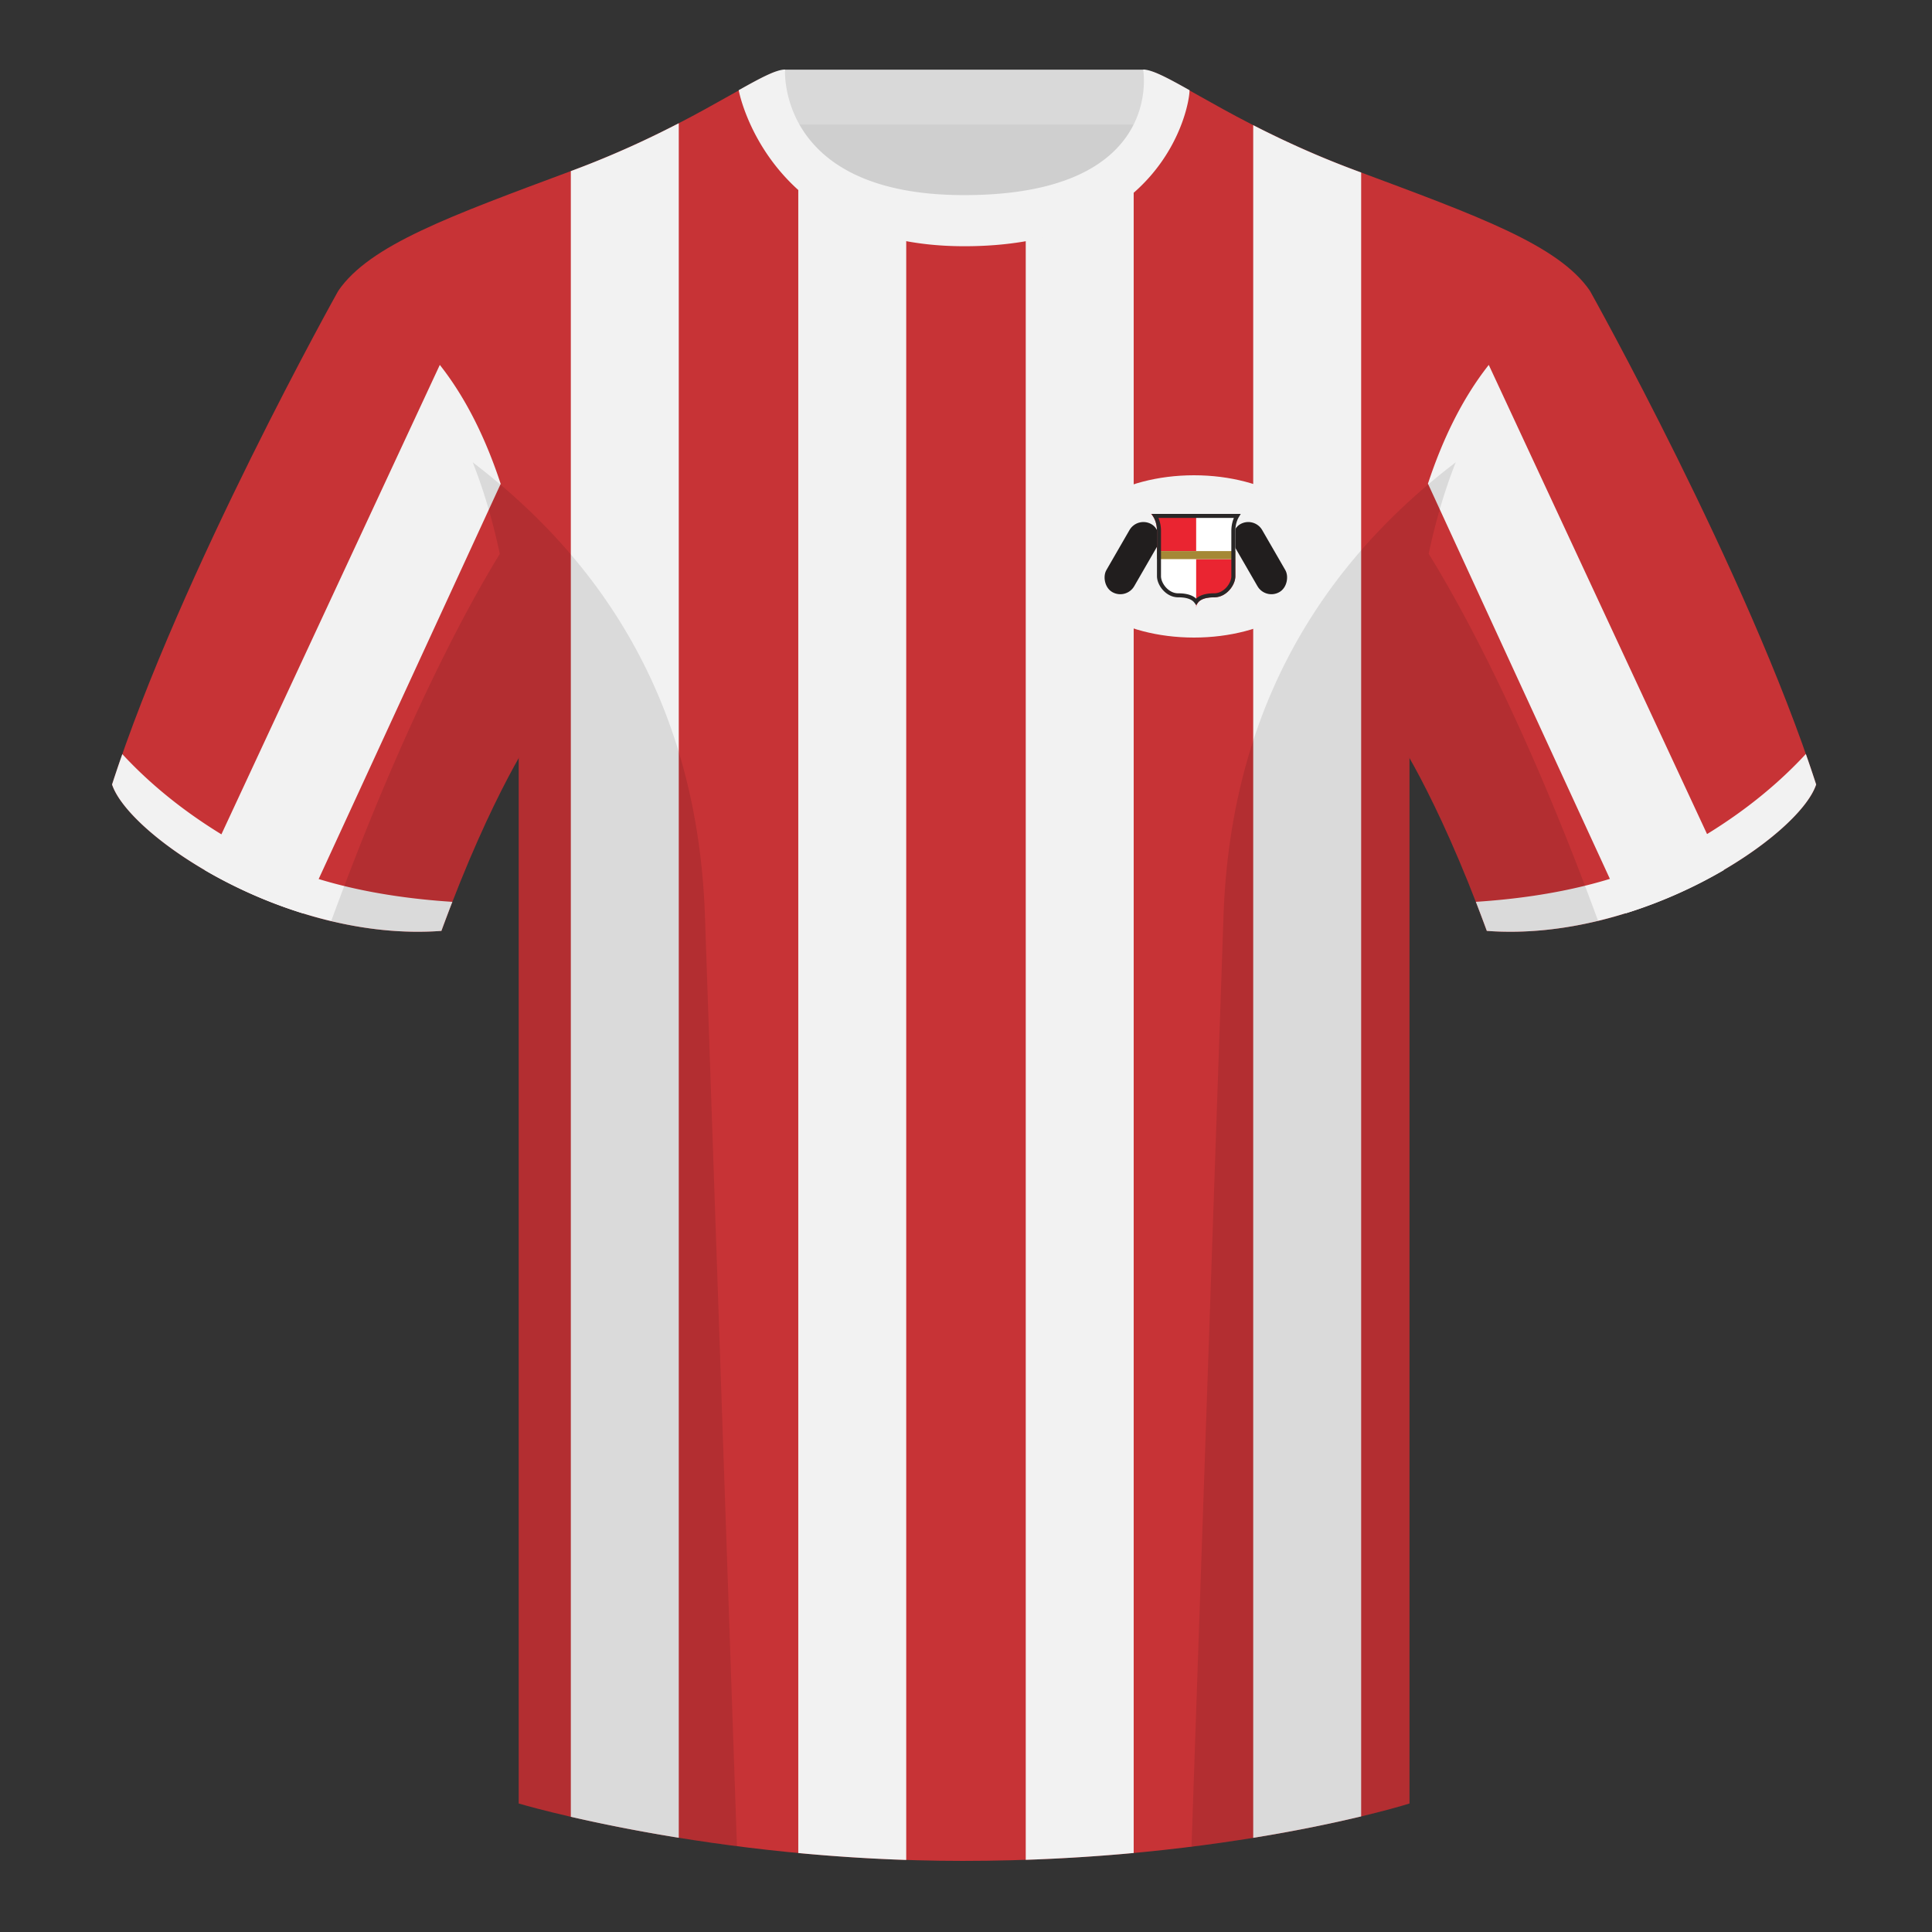 <?xml version="1.0" encoding="utf-8"?><svg width="500" height="500" viewBox="0 0 500 500" fill="none" xmlns="http://www.w3.org/2000/svg"><rect x="0" y="0" width="500" height="500" fill="#333333" stroke="none"/><path fill-rule="evenodd" clip-rule="evenodd" d="M203.003 109.223h93.644V21.928h-93.644v87.295Z" fill="#CFCFCF"/><path fill-rule="evenodd" clip-rule="evenodd" d="M202.864 32.228h93.458v-14.2h-93.458v14.2Z" fill="#D9D9D9"/><path fill-rule="evenodd" clip-rule="evenodd" d="M87.547 75.258S46.785 148.06 29 203.03c4.445 13.375 45.208 40.86 85.232 37.885 13.34-36.4 24.46-52 24.46-52S141.655 93.83 87.547 75.26Zm323.925 0s40.763 72.801 58.548 127.771c-4.445 13.375-45.208 40.86-85.232 37.885-13.34-36.4-24.46-52-24.46-52s-2.963-95.085 51.144-113.655Z" fill="#C73336"/><path fill-rule="evenodd" clip-rule="evenodd" d="M249.511 57.703c-50.082 0-47.798-39.47-48.743-39.14-7.516 2.618-24.132 14.936-52.438 25.494-31.873 11.886-52.626 19.316-60.783 31.2 11.115 8.915 46.695 28.97 46.695 120.345v271.14s49.657 14.856 114.885 14.856c68.929 0 115.648-14.856 115.648-14.856v-271.14c0-91.375 35.58-111.43 46.699-120.345-8.156-11.885-28.909-19.315-60.782-31.2-28.36-10.576-44.982-22.919-52.478-25.508-.927-.32 4.177 39.154-48.703 39.154Z" fill="#C73336"/><path fill-rule="evenodd" clip-rule="evenodd" d="M113.823 94.436c7.056 8.939 12.121 19.734 15.753 30.785L78.378 236.376a123.106 123.106 0 0 1-25.39-11.186l60.835-130.755Zm271.468 0 60.834 130.754a123.162 123.162 0 0 1-25.38 11.183l-51.192-111.198c3.631-11.035 8.691-21.813 15.738-30.74ZM265.462 56.275c15.676-3.094 23.748-10.752 27.937-18.367v441.644a478.805 478.805 0 0 1-27.937 1.768V56.275Zm58.867-23.88c7.325 3.753 16.071 7.824 26.363 11.663l1.574.586v425.441c-6.829 1.637-16.283 3.657-27.937 5.546V32.395Zm-89.797 448.958a460.4 460.4 0 0 1-27.937-1.79V37.808c4.477 7.684 12.681 15.434 27.937 18.512v425.033Zm-58.867-5.74c-11.439-1.847-20.935-3.817-27.936-5.43V44.282l.601-.224c10.751-4.01 19.815-8.274 27.335-12.164v443.719Z" fill="#F2F2F2"/><path fill-rule="evenodd" clip-rule="evenodd" d="M467.353 195.129a339.495 339.495 0 0 1 2.667 7.899c-4.445 13.375-45.208 40.86-85.232 37.885a431.342 431.342 0 0 0-2.835-7.519c20.795-1.358 37.993-5.637 51.594-12.837 13.428-7.109 24.697-15.585 33.806-25.428Zm-435.698.036c9.103 9.828 20.36 18.291 33.772 25.392 13.611 7.205 30.824 11.485 51.639 12.84a420.297 420.297 0 0 0-2.834 7.517c-40.024 2.975-80.787-24.51-85.232-37.885.836-2.585 1.723-5.21 2.655-7.864Zm276.196-171.82c-5.772-3.24-9.728-5.345-12.007-5.345 0 0 5.881 32.495-46.336 32.495-48.52 0-46.335-32.495-46.335-32.495-2.28 0-6.236 2.105-12.003 5.345 0 0 7.369 40.38 58.403 40.38 51.479 0 58.278-35.895 58.278-40.38Z" fill="#F2F2F2"/><path fill-rule="evenodd" clip-rule="evenodd" d="M413.584 238.323c-9.287 2.238-19.064 3.316-28.797 2.592-8.198-22.369-15.558-36.883-20.013-44.748v270.577s-21.102 6.71-55.866 11.111l-.544-.06c1.88-54.795 5.722-166.47 8.276-240.705 2.055-59.755 31.085-95.29 60.099-117.44-2.675 6.781-5.072 14.606-6.999 23.667 7.354 11.852 24.435 42.069 43.83 94.964l.014.042ZM190.717 477.795c-34.248-4.401-56.476-11.051-56.476-11.051V196.172c-4.456 7.867-11.814 22.379-20.01 44.743-9.633.716-19.309-.332-28.51-2.524a.547.547 0 0 1 .02-.096c19.376-52.848 36.305-83.066 43.609-94.944-1.929-9.075-4.328-16.912-7.006-23.701 29.014 22.15 58.043 57.685 60.099 117.44 2.554 74.235 6.395 185.91 8.276 240.705h-.002Z" fill="#000" fill-opacity=".1"/><path fill-rule="evenodd" clip-rule="evenodd" d="M309 165c18.778 0 34-9.402 34-21s-15.222-21-34-21-34 9.402-34 21 15.222 21 34 21Z" fill="#F2F2F2"/><rect width="8.322" height="20.285" rx="4.161" transform="scale(-1 1) rotate(30 -411.55 -538.878)" fill="#211E1E"/><rect x="294.39" y="133.579" width="8.322" height="20.285" rx="4.161" transform="rotate(30 294.39 133.579)" fill="#211E1E"/><path d="M297.864 133c.52.433 1.56 1.924 1.56 4.421v11.703c0 2.341 2.341 5.461 5.462 5.461 3.12 0 4.681 1.041 4.681 2.861 0-1.82 1.56-2.861 4.681-2.861s5.461-3.12 5.461-5.461v-11.703c0-2.497 1.041-3.988 1.561-4.421h-23.406Z" fill="#fff"/><path d="M309.566 133v9.622h-10.142v-5.201c0-2.497-1.041-3.988-1.561-4.421h11.703Zm10.142 11.703h-10.142v12.744c0-1.821 1.56-2.861 4.681-2.861s5.461-3.121 5.461-5.462v-4.421Z" fill="#EA2531"/><path d="M319.709 142.623h-20.285v2.08h20.285v-2.08Z" fill="#A58836"/><path d="M310.461 154.892a3.08 3.08 0 0 0-.895.828 3.088 3.088 0 0 0-.894-.828c-.9-.562-2.183-.827-3.787-.827-1.38 0-2.614-.69-3.516-1.682-.908-1-1.425-2.245-1.425-3.259v-11.703c0-1.746-.482-3.057-.997-3.901h21.238c-.515.844-.996 2.155-.996 3.901v11.703c0 1.014-.517 2.259-1.425 3.259-.902.992-2.137 1.682-3.517 1.682-1.603 0-2.887.265-3.786.827Z" stroke="#292727" stroke-width="1.04"/></svg>
